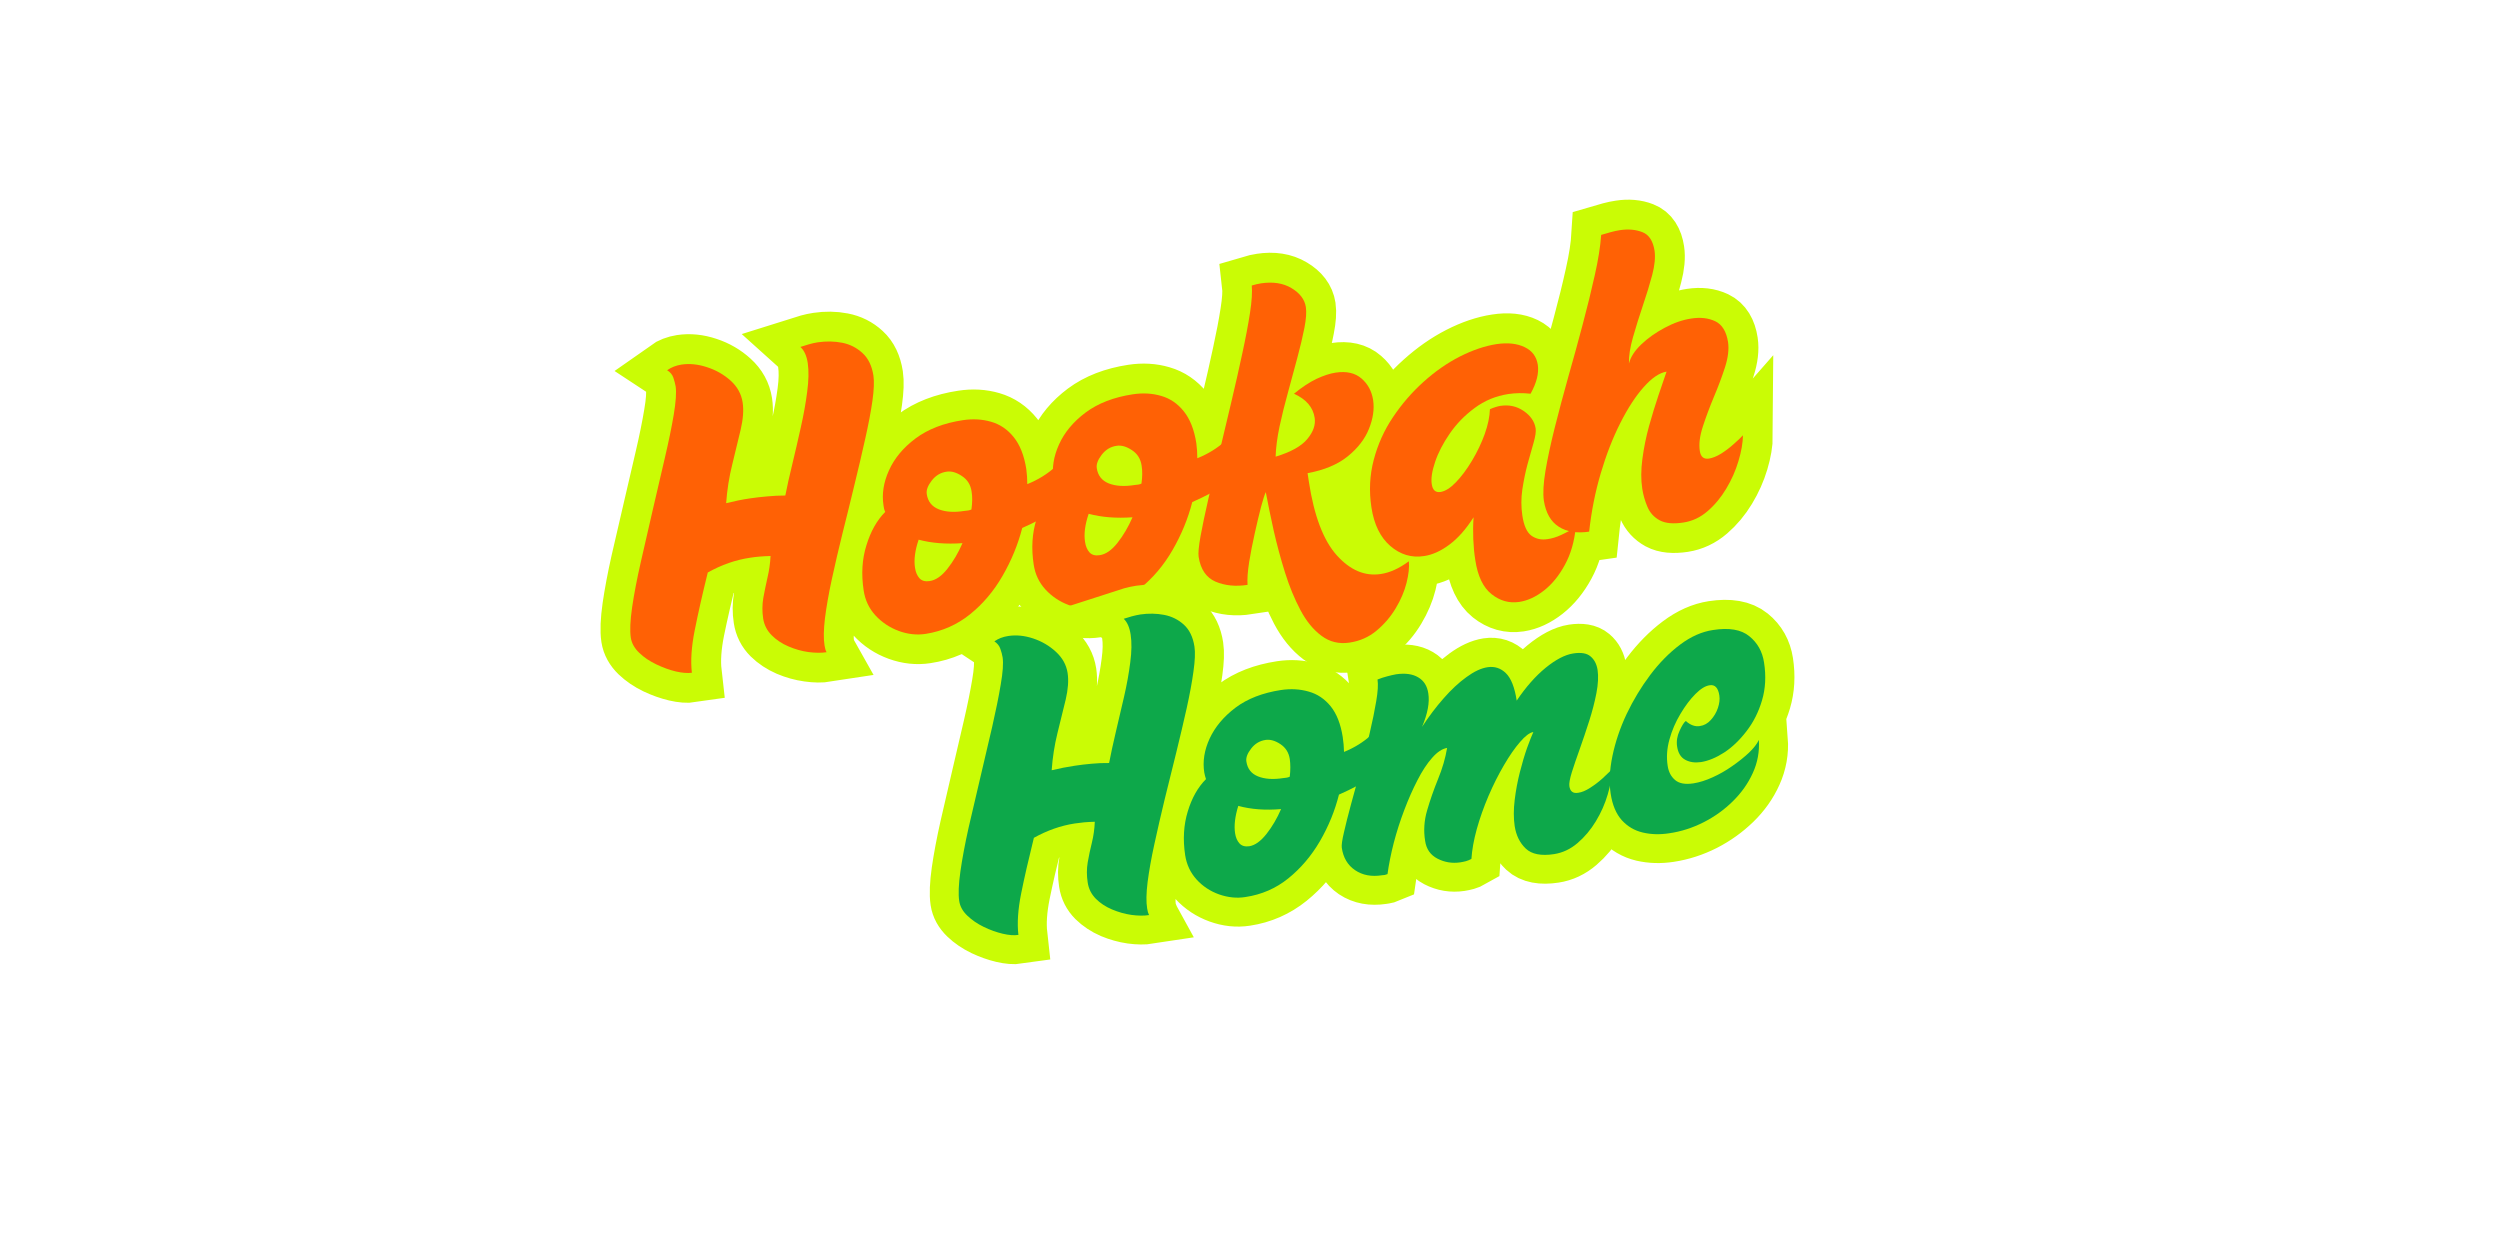 <svg xmlns="http://www.w3.org/2000/svg" xmlns:xlink="http://www.w3.org/1999/xlink" width="360" zoomAndPan="magnify" viewBox="0 0 270 135" height="180" preserveAspectRatio="xMidYMid meet" version="1.0"><defs><g/><clipPath id="ca4a09ac17"><path d="M 68 30 L 227 30 L 227 134.008 L 68 134.008 Z M 68 30 " clip-rule="nonzero"/></clipPath></defs><path stroke-linecap="butt" transform="matrix(0.151, -0.023, 0.023, 0.151, 24.918, 51.56)" fill="none" stroke-linejoin="miter" d="M 262.677 154.634 C 262.679 149.693 264.035 142.656 266.766 133.551 C 269.552 124.428 273.137 114.134 277.589 102.73 C 282.092 91.333 286.754 79.573 291.625 67.456 C 296.525 55.318 301.16 43.735 305.512 32.652 C 309.94 21.58 313.531 11.752 316.341 3.151 C 319.201 -5.443 320.62 -11.876 320.627 -16.169 C 320.628 -18.213 320.409 -20.342 319.999 -22.577 C 319.567 -24.842 318.421 -26.828 316.534 -28.538 C 319.644 -30.108 323.149 -30.868 327.11 -30.886 C 332.93 -30.88 338.805 -29.365 344.71 -26.344 C 350.669 -23.342 355.646 -19.325 359.673 -14.339 C 363.704 -9.379 365.716 -3.899 365.725 2.157 C 365.719 7.64 364.294 13.943 361.446 21.09 C 358.628 28.215 355.479 35.989 351.944 44.428 C 348.416 52.817 345.637 61.552 343.579 70.656 C 349.581 70.147 355.234 69.895 360.562 69.904 C 364.729 69.891 368.898 70.034 373.077 70.282 C 377.282 70.534 381.532 71 385.848 71.709 C 388.084 65.348 390.829 58.186 394.089 50.196 C 397.375 42.211 400.611 34.037 403.841 25.732 C 407.105 17.381 409.851 9.365 412.089 1.634 C 414.355 -6.119 415.48 -12.83 415.489 -18.494 C 415.469 -23.801 414.352 -27.852 412.084 -30.629 C 414.178 -30.957 416.268 -31.26 418.325 -31.516 C 420.378 -31.746 422.495 -31.89 424.72 -31.887 C 430.771 -31.872 436.424 -30.934 441.698 -29.044 C 447.027 -27.172 451.419 -24.072 454.849 -19.747 C 458.311 -15.469 460.01 -9.803 460.025 -2.764 C 460.018 1.53 458.915 7.416 456.687 14.916 C 454.463 22.39 451.451 30.961 447.701 40.635 C 443.923 50.331 439.774 60.591 435.309 71.399 C 430.84 82.231 426.397 93.067 421.899 103.921 C 417.455 114.758 413.32 125.098 409.511 134.996 C 405.735 144.847 402.727 153.729 400.517 161.619 C 398.281 169.506 397.185 175.859 397.177 180.67 C 397.174 182.558 397.416 184.199 397.932 185.571 C 394.151 185.59 389.936 184.897 385.287 183.491 C 380.684 182.117 376.202 180.116 371.897 177.468 C 367.624 174.774 364.097 171.598 361.324 167.891 C 358.598 164.216 357.24 160.051 357.242 155.446 C 357.224 150.295 358.014 145.448 359.557 140.922 C 361.107 136.346 362.842 131.747 364.707 127.141 C 366.605 122.488 368.05 117.586 369.071 112.412 C 366.328 112.072 363.751 111.835 361.318 111.672 C 358.919 111.461 356.633 111.346 354.409 111.344 C 344.085 111.351 333.769 113.351 323.463 117.319 C 317.283 132.082 312.159 145.013 308.097 156.063 C 304.081 167.146 301.886 176.979 301.561 185.571 C 298.508 185.572 294.808 184.724 290.491 183.006 C 286.202 181.266 281.918 178.985 277.601 176.076 C 273.312 173.147 269.754 169.837 266.901 166.143 C 264.099 162.457 262.691 158.621 262.677 154.634 Z M 477.593 146.963 C 481.862 146.966 486.43 144.66 491.29 140.096 C 496.204 135.515 500.652 130.086 504.646 123.735 C 493.111 122.859 482.961 120.538 474.195 116.771 C 470.587 123.984 468.778 130.435 468.791 136.128 C 468.788 139.206 469.459 141.766 470.847 143.866 C 472.238 145.941 474.49 146.956 477.593 146.963 Z M 484.757 85.626 C 484.748 90.954 487.012 94.946 491.545 97.629 C 496.107 100.289 502.118 101.592 509.54 101.61 C 510.369 101.606 511.222 101.607 512.051 101.604 C 512.93 101.608 513.719 101.521 514.393 101.339 C 515.774 96.686 516.468 92.471 516.473 88.694 C 516.456 83.88 514.727 79.943 511.311 76.888 C 507.853 73.774 504.416 72.216 500.976 72.21 C 496.704 72.232 492.924 73.778 489.659 76.877 C 486.397 79.951 484.764 82.859 484.757 85.626 Z M 430.415 146.379 C 430.403 134.735 432.636 124.312 437.061 115.129 C 441.565 105.932 447.168 98.868 453.88 93.862 C 453.704 92.981 453.57 92.159 453.501 91.424 C 453.418 90.609 453.361 89.798 453.361 88.945 C 453.374 80.875 455.877 72.925 460.922 65.104 C 465.989 57.312 473.337 50.85 482.92 45.686 C 492.578 40.533 504.202 37.93 517.781 37.953 C 525.001 37.94 531.568 39.327 537.461 42.087 C 543.382 44.825 548.099 49.191 551.628 55.239 C 555.14 61.232 556.903 69.029 556.916 78.629 C 556.908 82.25 556.644 85.858 556.148 89.456 C 564.195 87.576 571.36 84.527 577.613 80.331 C 583.895 76.113 589.703 71.435 595.035 66.322 C 597.468 69.202 599.139 71.991 600.052 74.666 C 601.018 77.322 601.516 79.83 601.512 82.235 C 601.505 87.383 599.556 92.027 595.662 96.195 C 591.805 100.29 586.986 103.903 581.26 107.016 C 575.517 110.074 569.616 112.643 563.577 114.75 C 557.572 116.812 552.359 118.424 547.914 119.584 C 543.261 130.777 537.037 141.239 529.226 150.916 C 521.44 160.596 512.458 168.44 502.319 174.373 C 492.155 180.303 481.175 183.262 469.354 183.248 C 462.962 183.258 456.77 181.617 450.723 178.342 C 444.726 175.075 439.837 170.657 436.057 165.063 C 432.299 159.498 430.403 153.259 430.415 146.379 Z M 599.191 146.948 C 603.484 146.955 608.048 144.675 612.908 140.111 C 617.823 135.529 622.275 130.075 626.239 123.745 C 614.705 122.869 604.558 120.523 595.792 116.757 C 592.185 123.969 590.4 130.424 590.384 136.139 C 590.385 139.192 591.077 141.781 592.465 143.881 C 593.861 145.93 596.087 146.941 599.191 146.948 Z M 606.379 85.615 C 606.37 90.943 608.63 94.961 613.163 97.643 C 617.73 100.278 623.736 101.607 631.163 101.599 C 631.991 101.595 632.845 101.596 633.673 101.593 C 634.552 101.597 635.341 101.51 635.987 101.35 C 637.393 96.7 638.086 92.485 638.067 88.705 C 638.075 83.894 636.349 79.932 632.908 76.873 C 629.475 73.763 626.035 72.23 622.595 72.224 C 618.327 72.221 614.547 73.767 611.277 76.892 C 607.994 79.936 606.361 82.844 606.379 85.615 Z M 552.009 146.389 C 552.025 134.724 554.233 124.298 558.683 115.118 C 563.184 105.946 568.765 98.853 575.474 93.872 C 575.323 92.995 575.189 92.173 575.098 91.409 C 575.012 90.62 574.983 89.787 574.98 88.959 C 574.971 80.86 577.5 72.914 582.541 65.118 C 587.608 57.326 594.934 50.835 604.542 45.675 C 614.2 40.522 625.796 37.94 639.404 37.942 C 646.595 37.95 653.165 39.312 659.079 42.101 C 665.005 44.814 669.718 49.205 673.247 55.253 C 676.759 61.246 678.521 69.043 678.535 78.644 C 678.531 82.239 678.266 85.847 677.766 89.47 C 685.818 87.565 692.978 84.542 699.206 80.341 C 705.517 76.102 711.326 71.424 716.632 66.307 C 719.062 69.212 720.758 72.006 721.67 74.68 C 722.641 77.311 723.11 79.84 723.135 82.224 C 723.124 87.397 721.175 92.042 717.285 96.184 C 713.423 100.305 708.605 103.918 702.858 107.001 C 697.114 110.059 691.234 112.657 685.2 114.74 C 679.194 116.801 673.982 118.413 669.532 119.599 C 664.879 130.791 658.634 141.224 650.844 150.93 C 643.033 160.607 634.081 168.429 623.913 174.384 C 613.777 180.292 602.797 183.251 590.947 183.258 C 584.584 183.247 578.367 181.602 572.341 178.357 C 566.349 175.064 561.459 170.646 557.676 165.077 C 553.896 159.483 552.022 153.273 552.009 146.389 Z M 699.428 183.239 C 690.993 183.249 683.674 181.359 677.469 177.594 C 671.318 173.812 668.222 167.468 668.239 158.519 C 668.219 155.929 669.377 151.216 671.686 144.375 C 674.027 137.487 677.149 129.218 681.003 119.534 C 684.865 109.799 689.041 99.362 693.585 88.204 C 698.137 76.996 702.733 65.666 707.357 54.158 C 712.002 42.68 716.305 31.745 720.246 21.323 C 724.233 10.935 727.508 1.654 730.064 -6.468 C 732.653 -14.638 734.057 -20.969 734.224 -25.471 C 735.387 -25.631 736.546 -25.765 737.671 -25.852 C 738.797 -25.939 739.865 -25.984 740.87 -25.96 C 749.486 -25.968 756.448 -23.77 761.754 -19.366 C 767.092 -15.009 769.757 -10.076 769.75 -4.593 C 769.742 -0.972 768.67 3.858 766.485 9.89 C 764.357 15.878 761.63 22.578 758.361 29.945 C 755.143 37.32 751.752 44.979 748.243 52.905 C 744.713 60.802 741.52 68.517 738.691 76.055 C 735.858 83.618 733.857 90.48 732.653 96.687 C 743.805 95.15 751.837 92.182 756.742 87.832 C 761.629 83.427 764.103 78.733 764.087 73.737 C 764.099 66.185 760.124 59.836 752.217 54.674 C 758.585 50.909 764.397 48.249 769.627 46.691 C 774.883 45.137 779.556 44.348 783.669 44.353 C 791.377 44.362 797.162 46.64 801.02 51.211 C 804.91 55.736 806.875 61.183 806.86 67.571 C 806.874 73.938 804.868 80.488 800.896 87.205 C 796.957 93.875 791.028 99.518 783.099 104.184 C 775.204 108.803 765.256 111.273 753.28 111.598 L 753.262 117.83 C 753.278 142.203 757.17 160.31 764.962 172.181 C 772.778 184.056 782.353 189.989 793.711 189.985 C 800.229 189.994 807.182 187.999 814.594 184.005 C 814.4 188.167 813.104 193.118 810.703 198.858 C 808.303 204.598 804.866 210.181 800.397 215.58 C 795.952 220.983 790.709 225.515 784.65 229.12 C 778.67 232.711 771.98 234.513 764.604 234.528 C 757.051 234.517 750.741 231.953 745.656 226.78 C 740.592 221.637 736.585 214.818 733.649 206.403 C 730.759 198.021 728.522 188.754 726.979 178.663 C 725.419 168.517 724.3 158.36 723.594 148.214 C 722.913 138.073 722.412 128.786 722.083 120.406 C 721.071 121.959 719.427 125.279 717.156 130.34 C 714.94 135.384 712.52 141.251 709.919 147.97 C 707.373 154.671 705.06 161.2 703.001 167.588 C 700.95 173.924 699.766 179.151 699.428 183.239 Z M 861.25 190.227 C 861.233 185.412 861.528 180.412 862.133 175.253 C 862.708 170.114 863.532 165.039 864.576 160.05 C 858.043 167.619 851.452 173.187 844.811 176.704 C 838.246 180.232 831.925 181.986 825.895 182 C 816.946 181.983 809.44 178.434 803.36 171.3 C 797.279 164.165 794.25 154.494 794.242 142.307 C 794.241 130.587 796.479 119.622 800.918 109.328 C 805.411 99.017 811.424 89.765 818.966 81.522 C 826.507 73.278 834.889 66.146 844.081 60.146 C 853.251 54.117 862.597 49.485 872.136 46.306 C 881.675 43.127 890.689 41.524 899.096 41.536 C 907.169 41.523 913.589 43.199 918.435 46.55 C 923.251 49.922 925.658 54.505 925.651 60.325 C 925.661 66.38 922.986 72.907 917.669 79.962 C 912.344 78.402 907.182 77.642 902.191 77.632 C 893.082 77.643 884.671 79.7 876.907 83.796 C 869.194 87.899 862.492 93.011 856.85 99.137 C 851.188 105.235 846.741 111.336 843.559 117.449 C 840.382 123.537 838.791 128.546 838.788 132.478 C 838.777 136.797 840.595 138.962 844.191 138.966 C 847.631 138.973 851.567 137.243 856.023 133.808 C 860.503 130.377 865.012 125.914 869.547 120.422 C 874.112 114.907 878.039 109.167 881.306 103.17 C 884.581 97.123 886.621 91.535 887.482 86.389 C 890.406 85.54 892.978 85.129 895.206 85.106 C 901.413 85.12 906.668 87.136 910.947 91.15 C 915.247 95.194 917.409 99.688 917.425 104.684 C 917.422 106.908 916.441 110.122 914.529 114.359 C 912.646 118.574 910.493 123.369 908.117 128.776 C 905.717 134.18 903.577 139.908 901.699 145.961 C 899.806 151.934 898.865 157.948 898.857 163.949 C 898.847 171.321 900.298 176.405 903.188 179.174 C 906.137 181.899 909.734 183.249 914.028 183.255 C 917.132 183.262 920.472 182.736 924.091 181.734 C 927.688 180.704 931.292 179.467 934.914 178.104 C 932.517 187.907 928.689 196.224 923.458 203.059 C 918.218 209.946 912.401 215.192 906.03 218.801 C 899.689 222.389 893.516 224.192 887.461 224.202 C 880.27 224.194 874.07 221.413 868.916 215.842 C 863.791 210.25 861.235 201.712 861.25 190.227 Z M 1061.142 64.728 C 1061.131 69.9 1059.555 75.662 1056.36 82.032 C 1053.224 88.359 1049.565 94.891 1045.413 101.606 C 1041.293 108.275 1037.667 114.76 1034.463 121.024 C 1031.334 127.301 1029.756 132.907 1029.747 137.899 C 1029.763 142.041 1031.643 144.138 1035.423 144.118 C 1037.984 144.12 1040.968 143.384 1044.4 141.914 C 1047.857 140.449 1051.15 138.699 1054.334 136.648 C 1057.547 134.576 1059.979 132.877 1061.641 131.474 C 1060.803 136.805 1058.876 142.669 1055.862 149.041 C 1052.882 155.365 1049.051 161.327 1044.398 166.906 C 1039.746 172.485 1034.546 177.074 1028.798 180.675 C 1023.075 184.28 1017.007 186.072 1010.64 186.086 C 1003.424 186.075 998.018 184.708 994.397 181.984 C 990.779 179.234 988.425 175.668 987.278 171.302 C 986.19 166.894 985.648 162.465 985.653 158.016 C 985.664 151.653 986.719 144.725 988.863 137.264 C 991.033 129.807 993.742 122.38 996.985 115.009 C 1000.258 107.617 1003.522 100.792 1006.798 94.564 C 1010.061 88.257 1012.821 83.037 1015.03 78.897 C 1009.882 78.89 1003.979 81.639 997.349 87.124 C 990.77 92.616 984.052 100.208 977.152 109.843 C 970.282 119.456 963.923 130.467 958.094 142.929 C 952.264 155.391 947.568 168.569 943.946 182.506 C 935.178 182.491 928.271 180.275 923.179 175.826 C 918.12 171.331 915.583 164.71 915.573 155.938 C 915.581 150.79 916.989 143.916 919.799 135.315 C 922.634 126.717 926.337 117.01 930.856 106.185 C 935.426 95.368 940.376 84.091 945.707 72.355 C 951.046 60.569 956.279 48.792 961.429 37.054 C 966.587 25.266 971.195 14.196 975.212 3.786 C 979.279 -6.616 982.144 -15.753 983.837 -23.644 C 986.267 -23.973 988.588 -24.266 990.801 -24.525 C 993.039 -24.779 995.283 -24.903 997.532 -24.897 C 1003.537 -24.914 1008.677 -23.666 1012.955 -21.178 C 1017.287 -18.708 1019.436 -13.957 1019.426 -6.921 C 1019.441 -2.262 1018.052 3.296 1015.283 9.756 C 1012.548 16.17 1009.284 22.994 1005.47 30.201 C 1001.707 37.416 998.261 44.42 995.157 51.217 C 992.107 57.997 990.24 63.973 989.556 69.147 C 991.429 64.827 995.015 60.819 1000.261 57.116 C 1005.504 53.439 1011.529 50.397 1018.362 47.997 C 1025.25 45.578 1031.776 44.347 1037.983 44.36 C 1044.501 44.369 1049.964 45.873 1054.421 48.88 C 1058.901 51.917 1061.149 57.2 1061.142 64.728 Z M 1061.142 64.728 " stroke="#cafc05" stroke-width="42.193" stroke-opacity="1" stroke-miterlimit="4"/><g fill="#ff6105" fill-opacity="1"><g transform="translate(68.862, 73.142)"><g><path d="M -0.734 -4.266 C -0.848 -5.016 -0.801 -6.109 -0.594 -7.547 C -0.383 -8.984 -0.07 -10.613 0.344 -12.438 C 0.758 -14.27 1.191 -16.156 1.641 -18.094 C 2.098 -20.039 2.531 -21.898 2.938 -23.672 C 3.352 -25.441 3.676 -27.008 3.906 -28.375 C 4.133 -29.75 4.203 -30.758 4.109 -31.406 C 4.055 -31.707 3.973 -32.023 3.859 -32.359 C 3.742 -32.691 3.52 -32.957 3.188 -33.156 C 3.625 -33.469 4.141 -33.672 4.734 -33.766 C 5.609 -33.898 6.531 -33.805 7.5 -33.484 C 8.469 -33.172 9.316 -32.688 10.047 -32.031 C 10.773 -31.375 11.207 -30.586 11.344 -29.672 C 11.469 -28.848 11.395 -27.863 11.125 -26.719 C 10.852 -25.57 10.551 -24.32 10.219 -22.969 C 9.883 -21.625 9.664 -20.234 9.562 -18.797 C 10.457 -19.023 11.305 -19.195 12.109 -19.312 C 12.734 -19.406 13.363 -19.477 14 -19.531 C 14.645 -19.594 15.297 -19.625 15.953 -19.625 C 16.148 -20.633 16.406 -21.781 16.719 -23.062 C 17.031 -24.352 17.332 -25.66 17.625 -26.984 C 17.926 -28.316 18.156 -29.594 18.312 -30.812 C 18.477 -32.031 18.5 -33.07 18.375 -33.938 C 18.25 -34.738 17.984 -35.316 17.578 -35.672 C 17.879 -35.773 18.18 -35.867 18.484 -35.953 C 18.797 -36.047 19.117 -36.117 19.453 -36.172 C 20.367 -36.305 21.25 -36.289 22.094 -36.125 C 22.938 -35.957 23.664 -35.586 24.281 -35.016 C 24.906 -34.453 25.301 -33.641 25.469 -32.578 C 25.562 -31.93 25.523 -31.02 25.359 -29.844 C 25.191 -28.664 24.93 -27.297 24.578 -25.734 C 24.234 -24.18 23.848 -22.535 23.422 -20.797 C 23.004 -19.055 22.578 -17.32 22.141 -15.594 C 21.711 -13.863 21.328 -12.207 20.984 -10.625 C 20.641 -9.039 20.391 -7.625 20.234 -6.375 C 20.086 -5.133 20.07 -4.156 20.188 -3.438 C 20.227 -3.145 20.301 -2.898 20.406 -2.703 C 19.844 -2.617 19.191 -2.625 18.453 -2.719 C 17.723 -2.82 17.004 -3.023 16.297 -3.328 C 15.586 -3.629 14.984 -4.031 14.484 -4.531 C 13.984 -5.031 13.676 -5.629 13.562 -6.328 C 13.445 -7.098 13.453 -7.848 13.578 -8.578 C 13.711 -9.305 13.863 -10.039 14.031 -10.781 C 14.207 -11.52 14.316 -12.289 14.359 -13.094 C 13.941 -13.082 13.547 -13.062 13.172 -13.031 C 12.805 -13 12.461 -12.957 12.141 -12.906 C 10.586 -12.676 9.066 -12.145 7.578 -11.312 C 6.992 -8.938 6.523 -6.863 6.172 -5.094 C 5.816 -3.332 5.711 -1.797 5.859 -0.484 C 5.391 -0.422 4.812 -0.469 4.125 -0.625 C 3.438 -0.789 2.734 -1.047 2.016 -1.391 C 1.297 -1.734 0.68 -2.148 0.172 -2.641 C -0.336 -3.129 -0.641 -3.672 -0.734 -4.266 Z M -0.734 -4.266 "/></g></g></g><g fill="#ff6105" fill-opacity="1"><g transform="translate(93.682, 69.364)"><g><path d="M 6.719 -6.609 C 7.375 -6.703 8.016 -7.145 8.641 -7.938 C 9.273 -8.738 9.816 -9.66 10.266 -10.703 C 8.504 -10.578 6.926 -10.703 5.531 -11.078 C 5.133 -9.91 5.004 -8.895 5.141 -8.031 C 5.211 -7.562 5.375 -7.188 5.625 -6.906 C 5.883 -6.633 6.25 -6.535 6.719 -6.609 Z M 6.406 -16.016 C 6.52 -15.211 6.953 -14.66 7.703 -14.359 C 8.453 -14.066 9.383 -14.008 10.5 -14.188 C 10.633 -14.195 10.766 -14.211 10.891 -14.234 C 11.016 -14.254 11.129 -14.289 11.234 -14.344 C 11.336 -15.07 11.344 -15.719 11.25 -16.281 C 11.145 -17.008 10.797 -17.566 10.203 -17.953 C 9.609 -18.348 9.055 -18.504 8.547 -18.422 C 7.898 -18.328 7.363 -18.004 6.938 -17.453 C 6.52 -16.91 6.344 -16.43 6.406 -16.016 Z M -0.406 -5.594 C -0.676 -7.352 -0.578 -8.977 -0.109 -10.469 C 0.348 -11.969 1.023 -13.172 1.922 -14.078 C 1.867 -14.191 1.828 -14.305 1.797 -14.422 C 1.773 -14.547 1.754 -14.672 1.734 -14.797 C 1.547 -16.016 1.742 -17.27 2.328 -18.562 C 2.91 -19.863 3.867 -21.016 5.203 -22.016 C 6.547 -23.016 8.242 -23.672 10.297 -23.984 C 11.379 -24.148 12.398 -24.094 13.359 -23.812 C 14.316 -23.539 15.129 -22.988 15.797 -22.156 C 16.473 -21.32 16.926 -20.176 17.156 -18.719 C 17.227 -18.176 17.266 -17.629 17.266 -17.078 C 18.43 -17.547 19.441 -18.172 20.297 -18.953 C 21.148 -19.742 21.914 -20.582 22.594 -21.469 C 23.039 -21.082 23.363 -20.695 23.562 -20.312 C 23.77 -19.938 23.898 -19.57 23.953 -19.219 C 24.066 -18.438 23.879 -17.688 23.391 -16.969 C 22.898 -16.258 22.254 -15.602 21.453 -15 C 20.66 -14.406 19.832 -13.883 18.969 -13.438 C 18.113 -12.988 17.363 -12.625 16.719 -12.344 C 16.258 -10.551 15.551 -8.828 14.594 -7.172 C 13.645 -5.523 12.473 -4.141 11.078 -3.016 C 9.68 -1.891 8.086 -1.188 6.297 -0.906 C 5.336 -0.758 4.367 -0.863 3.391 -1.219 C 2.41 -1.582 1.57 -2.141 0.875 -2.891 C 0.176 -3.648 -0.25 -4.551 -0.406 -5.594 Z M -0.406 -5.594 "/></g></g></g><g fill="#ff6105" fill-opacity="1"><g transform="translate(112.045, 66.569)"><g><path d="M 6.719 -6.609 C 7.375 -6.703 8.016 -7.145 8.641 -7.938 C 9.273 -8.738 9.816 -9.66 10.266 -10.703 C 8.504 -10.578 6.926 -10.703 5.531 -11.078 C 5.133 -9.91 5.004 -8.895 5.141 -8.031 C 5.211 -7.562 5.375 -7.188 5.625 -6.906 C 5.883 -6.633 6.25 -6.535 6.719 -6.609 Z M 6.406 -16.016 C 6.52 -15.211 6.953 -14.66 7.703 -14.359 C 8.453 -14.066 9.383 -14.008 10.5 -14.188 C 10.633 -14.195 10.766 -14.211 10.891 -14.234 C 11.016 -14.254 11.129 -14.289 11.234 -14.344 C 11.336 -15.07 11.344 -15.719 11.25 -16.281 C 11.145 -17.008 10.797 -17.566 10.203 -17.953 C 9.609 -18.348 9.055 -18.504 8.547 -18.422 C 7.898 -18.328 7.363 -18.004 6.938 -17.453 C 6.52 -16.91 6.344 -16.43 6.406 -16.016 Z M -0.406 -5.594 C -0.676 -7.352 -0.578 -8.977 -0.109 -10.469 C 0.348 -11.969 1.023 -13.172 1.922 -14.078 C 1.867 -14.191 1.828 -14.305 1.797 -14.422 C 1.773 -14.547 1.754 -14.672 1.734 -14.797 C 1.547 -16.016 1.742 -17.27 2.328 -18.562 C 2.91 -19.863 3.867 -21.016 5.203 -22.016 C 6.547 -23.016 8.242 -23.672 10.297 -23.984 C 11.379 -24.148 12.398 -24.094 13.359 -23.812 C 14.316 -23.539 15.129 -22.988 15.797 -22.156 C 16.473 -21.32 16.926 -20.176 17.156 -18.719 C 17.227 -18.176 17.266 -17.629 17.266 -17.078 C 18.43 -17.547 19.441 -18.172 20.297 -18.953 C 21.148 -19.742 21.914 -20.582 22.594 -21.469 C 23.039 -21.082 23.363 -20.695 23.562 -20.312 C 23.77 -19.938 23.898 -19.57 23.953 -19.219 C 24.066 -18.438 23.879 -17.688 23.391 -16.969 C 22.898 -16.258 22.254 -15.602 21.453 -15 C 20.66 -14.406 19.832 -13.883 18.969 -13.438 C 18.113 -12.988 17.363 -12.625 16.719 -12.344 C 16.258 -10.551 15.551 -8.828 14.594 -7.172 C 13.645 -5.523 12.473 -4.141 11.078 -3.016 C 9.68 -1.891 8.086 -1.188 6.297 -0.906 C 5.336 -0.758 4.367 -0.863 3.391 -1.219 C 2.41 -1.582 1.57 -2.141 0.875 -2.891 C 0.176 -3.648 -0.25 -4.551 -0.406 -5.594 Z M -0.406 -5.594 "/></g></g></g><g fill="#ff6105" fill-opacity="1"><g transform="translate(130.407, 63.774)"><g><path d="M 4.328 -0.609 C 3.047 -0.41 1.895 -0.523 0.875 -0.953 C -0.133 -1.391 -0.742 -2.281 -0.953 -3.625 C -1.016 -4.02 -0.945 -4.766 -0.75 -5.859 C -0.551 -6.953 -0.273 -8.27 0.078 -9.812 C 0.43 -11.363 0.828 -13.039 1.266 -14.844 C 1.703 -16.645 2.133 -18.461 2.562 -20.297 C 3 -22.141 3.395 -23.891 3.75 -25.547 C 4.113 -27.211 4.395 -28.691 4.594 -29.984 C 4.789 -31.273 4.852 -32.258 4.781 -32.938 C 4.957 -32.988 5.129 -33.035 5.297 -33.078 C 5.461 -33.117 5.625 -33.148 5.781 -33.172 C 7.082 -33.367 8.18 -33.195 9.078 -32.656 C 9.984 -32.113 10.5 -31.43 10.625 -30.609 C 10.707 -30.066 10.656 -29.316 10.469 -28.359 C 10.281 -27.398 10.023 -26.32 9.703 -25.125 C 9.391 -23.938 9.055 -22.703 8.703 -21.422 C 8.348 -20.148 8.039 -18.91 7.781 -17.703 C 7.531 -16.504 7.391 -15.422 7.359 -14.453 C 9.004 -14.953 10.145 -15.586 10.781 -16.359 C 11.426 -17.129 11.691 -17.891 11.578 -18.641 C 11.41 -19.785 10.664 -20.656 9.344 -21.25 C 10.219 -21.969 11.031 -22.504 11.781 -22.859 C 12.539 -23.211 13.227 -23.438 13.844 -23.531 C 15.02 -23.707 15.953 -23.492 16.641 -22.891 C 17.328 -22.297 17.742 -21.52 17.891 -20.562 C 18.035 -19.594 17.883 -18.555 17.438 -17.453 C 17 -16.359 16.234 -15.367 15.141 -14.484 C 14.055 -13.609 12.613 -13.004 10.812 -12.672 L 10.953 -11.734 C 11.516 -8.055 12.52 -5.41 13.969 -3.797 C 15.414 -2.191 17 -1.52 18.719 -1.781 C 19.695 -1.926 20.707 -2.383 21.75 -3.156 C 21.812 -2.52 21.727 -1.742 21.5 -0.828 C 21.27 0.086 20.879 1.004 20.328 1.922 C 19.773 2.848 19.082 3.656 18.25 4.344 C 17.426 5.031 16.461 5.457 15.359 5.625 C 14.211 5.801 13.195 5.555 12.312 4.891 C 11.426 4.234 10.664 3.301 10.031 2.094 C 9.395 0.895 8.844 -0.445 8.375 -1.938 C 7.906 -3.438 7.5 -4.941 7.156 -6.453 C 6.82 -7.973 6.535 -9.363 6.297 -10.625 C 6.172 -10.363 6 -9.828 5.781 -9.016 C 5.57 -8.203 5.348 -7.258 5.109 -6.188 C 4.867 -5.113 4.664 -4.07 4.5 -3.062 C 4.344 -2.062 4.285 -1.242 4.328 -0.609 Z M 4.328 -0.609 "/></g></g></g><g fill="#ff6105" fill-opacity="1"><g transform="translate(148.38, 61.038)"><g><path d="M 10.953 -0.547 C 10.836 -1.273 10.766 -2.035 10.734 -2.828 C 10.703 -3.617 10.711 -4.398 10.766 -5.172 C 9.953 -3.891 9.082 -2.906 8.156 -2.219 C 7.238 -1.531 6.328 -1.117 5.422 -0.984 C 4.066 -0.773 2.848 -1.141 1.766 -2.078 C 0.691 -3.016 0.016 -4.398 -0.266 -6.234 C -0.535 -8.004 -0.453 -9.719 -0.016 -11.375 C 0.422 -13.039 1.113 -14.578 2.062 -15.984 C 3.008 -17.398 4.109 -18.672 5.359 -19.797 C 6.609 -20.922 7.914 -21.832 9.281 -22.531 C 10.656 -23.227 11.977 -23.676 13.25 -23.875 C 14.457 -24.051 15.469 -23.941 16.281 -23.547 C 17.094 -23.16 17.566 -22.523 17.703 -21.641 C 17.836 -20.734 17.578 -19.691 16.922 -18.516 C 16.086 -18.609 15.289 -18.598 14.531 -18.484 C 13.164 -18.273 11.945 -17.77 10.875 -16.969 C 9.801 -16.176 8.906 -15.254 8.188 -14.203 C 7.469 -13.16 6.941 -12.141 6.609 -11.141 C 6.273 -10.148 6.156 -9.352 6.25 -8.75 C 6.344 -8.102 6.66 -7.82 7.203 -7.906 C 7.711 -7.988 8.266 -8.336 8.859 -8.953 C 9.461 -9.578 10.039 -10.352 10.594 -11.281 C 11.156 -12.219 11.613 -13.176 11.969 -14.156 C 12.32 -15.145 12.508 -16.039 12.531 -16.844 C 12.957 -17.031 13.332 -17.148 13.656 -17.203 C 14.594 -17.348 15.43 -17.164 16.172 -16.656 C 16.922 -16.145 17.352 -15.516 17.469 -14.766 C 17.52 -14.43 17.445 -13.922 17.25 -13.234 C 17.051 -12.555 16.832 -11.781 16.594 -10.906 C 16.363 -10.039 16.176 -9.129 16.031 -8.172 C 15.895 -7.223 15.895 -6.289 16.031 -5.375 C 16.195 -4.258 16.531 -3.523 17.031 -3.172 C 17.531 -2.828 18.102 -2.707 18.75 -2.812 C 19.219 -2.875 19.711 -3.023 20.234 -3.266 C 20.754 -3.516 21.273 -3.781 21.797 -4.062 C 21.648 -2.531 21.258 -1.188 20.625 -0.031 C 20 1.125 19.25 2.047 18.375 2.734 C 17.5 3.422 16.609 3.832 15.703 3.969 C 14.609 4.133 13.609 3.852 12.703 3.125 C 11.797 2.406 11.211 1.18 10.953 -0.547 Z M 10.953 -0.547 "/></g></g></g><g fill="#ff6105" fill-opacity="1"><g transform="translate(167.754, 58.089)"><g><path d="M 18.875 -21.141 C 18.988 -20.367 18.879 -19.461 18.547 -18.422 C 18.211 -17.391 17.812 -16.32 17.344 -15.219 C 16.883 -14.113 16.488 -13.051 16.156 -12.031 C 15.82 -11.008 15.711 -10.125 15.828 -9.375 C 15.922 -8.75 16.25 -8.477 16.812 -8.562 C 17.207 -8.625 17.645 -8.801 18.125 -9.094 C 18.602 -9.395 19.055 -9.738 19.484 -10.125 C 19.922 -10.508 20.254 -10.828 20.484 -11.078 C 20.473 -10.254 20.312 -9.328 20 -8.297 C 19.695 -7.266 19.258 -6.273 18.688 -5.328 C 18.125 -4.379 17.453 -3.566 16.672 -2.891 C 15.891 -2.211 15.016 -1.801 14.047 -1.656 C 12.961 -1.488 12.113 -1.566 11.5 -1.891 C 10.883 -2.223 10.441 -2.707 10.172 -3.344 C 9.898 -3.988 9.711 -4.645 9.609 -5.312 C 9.461 -6.281 9.469 -7.352 9.625 -8.531 C 9.781 -9.719 10.02 -10.898 10.344 -12.078 C 10.676 -13.266 11.016 -14.367 11.359 -15.391 C 11.703 -16.422 11.992 -17.273 12.234 -17.953 C 11.461 -17.828 10.641 -17.27 9.766 -16.281 C 8.891 -15.301 8.047 -14.004 7.234 -12.391 C 6.422 -10.785 5.719 -8.977 5.125 -6.969 C 4.531 -4.957 4.113 -2.859 3.875 -0.672 C 2.551 -0.473 1.457 -0.648 0.594 -1.203 C -0.27 -1.754 -0.805 -2.691 -1.016 -4.016 C -1.129 -4.797 -1.07 -5.867 -0.844 -7.234 C -0.613 -8.598 -0.281 -10.148 0.156 -11.891 C 0.594 -13.629 1.078 -15.445 1.609 -17.344 C 2.148 -19.238 2.672 -21.133 3.172 -23.031 C 3.68 -24.938 4.117 -26.719 4.484 -28.375 C 4.859 -30.031 5.086 -31.477 5.172 -32.719 C 5.523 -32.82 5.867 -32.922 6.203 -33.016 C 6.535 -33.109 6.867 -33.18 7.203 -33.234 C 8.109 -33.367 8.914 -33.297 9.625 -33.016 C 10.332 -32.742 10.77 -32.078 10.938 -31.016 C 11.039 -30.305 10.957 -29.438 10.688 -28.406 C 10.414 -27.375 10.078 -26.266 9.672 -25.078 C 9.273 -23.898 8.922 -22.766 8.609 -21.672 C 8.297 -20.578 8.148 -19.629 8.172 -18.828 C 8.348 -19.523 8.789 -20.211 9.5 -20.891 C 10.207 -21.566 11.051 -22.164 12.031 -22.688 C 13.02 -23.219 13.977 -23.551 14.906 -23.688 C 15.895 -23.844 16.758 -23.742 17.5 -23.391 C 18.238 -23.035 18.695 -22.285 18.875 -21.141 Z M 18.875 -21.141 "/></g></g></g><g fill="#ff6105" fill-opacity="1"><g transform="translate(188.959, 54.862)"><g/></g></g><g clip-path="url(#ca4a09ac17)"><path stroke-linecap="butt" transform="matrix(0.151, -0.023, 0.023, 0.151, 46.828, 82.857)" fill="none" stroke-linejoin="miter" d="M 353.212 149.476 C 353.22 144.666 354.541 137.855 357.18 129.021 C 359.876 120.144 363.361 110.17 367.683 99.109 C 372.035 88.025 376.567 76.608 381.305 64.859 C 386.072 53.089 390.555 41.818 394.803 31.082 C 399.075 20.349 402.574 10.791 405.291 2.46 C 408.062 -5.888 409.454 -12.144 409.438 -16.286 C 409.431 -18.279 409.229 -20.354 408.833 -22.509 C 408.419 -24.72 407.315 -26.647 405.475 -28.324 C 408.499 -29.83 411.898 -30.58 415.725 -30.567 C 421.394 -30.584 427.095 -29.121 432.831 -26.178 C 438.595 -23.257 443.461 -19.36 447.356 -14.524 C 451.254 -9.714 453.213 -4.397 453.225 1.478 C 453.216 6.806 451.843 12.936 449.056 19.859 C 446.348 26.768 443.259 34.318 439.841 42.491 C 436.428 50.638 433.713 59.124 431.723 67.954 C 437.54 67.468 443.037 67.218 448.209 67.23 C 452.246 67.223 456.289 67.347 460.363 67.605 C 464.442 67.838 468.561 68.309 472.751 68.999 C 474.909 62.808 477.574 55.84 480.741 48.121 C 483.915 40.351 487.088 32.426 490.229 24.367 C 493.403 16.261 496.065 8.465 498.213 0.979 C 500.42 -6.55 501.514 -13.059 501.521 -18.542 C 501.507 -23.719 500.421 -27.635 498.218 -30.325 C 500.261 -30.661 502.271 -30.95 504.248 -31.192 C 506.251 -31.431 508.339 -31.553 510.488 -31.562 C 516.333 -31.552 521.834 -30.637 526.961 -28.796 C 532.142 -26.972 536.394 -23.971 539.737 -19.762 C 543.063 -15.608 544.739 -10.127 544.734 -3.298 C 544.746 0.869 543.67 6.578 541.498 13.88 C 539.338 21.105 536.44 29.435 532.758 38.835 C 529.102 48.239 525.104 58.185 520.736 68.697 C 516.422 79.191 512.105 89.71 507.732 100.247 C 503.415 110.766 499.402 120.814 495.714 130.42 C 492.06 139.98 489.146 148.591 486.974 156.229 C 484.824 163.896 483.754 170.071 483.74 174.752 C 483.749 176.564 483.999 178.155 484.468 179.494 C 480.818 179.507 476.729 178.833 472.198 177.497 C 467.721 176.143 463.388 174.189 459.197 171.637 C 455.043 169.013 451.631 165.932 448.944 162.341 C 446.307 158.757 444.981 154.726 444.989 150.252 C 444.973 145.256 445.74 140.561 447.238 136.158 C 448.74 131.73 450.401 127.274 452.247 122.795 C 454.076 118.261 455.472 113.506 456.44 108.505 C 453.799 108.181 451.302 107.93 448.945 107.778 C 446.625 107.555 444.386 107.473 442.241 107.457 C 432.229 107.459 422.206 109.4 412.201 113.258 C 406.217 127.586 401.23 140.124 397.294 150.857 C 393.379 161.618 391.281 171.156 390.94 179.512 C 387.967 179.499 384.393 178.671 380.198 176.998 C 376.054 175.332 371.867 173.091 367.69 170.282 C 363.545 167.426 360.073 164.232 357.31 160.63 C 354.568 157.056 353.22 153.332 353.212 149.476 Z M 561.782 142.029 C 565.924 142.013 570.375 139.793 575.086 135.361 C 579.847 130.938 584.171 125.645 588.033 119.481 C 576.831 118.63 566.98 116.38 558.484 112.706 C 554.987 119.703 553.229 125.981 553.24 131.519 C 553.227 134.492 553.906 137.001 555.255 139.018 C 556.579 141.03 558.758 142.009 561.782 142.029 Z M 568.748 82.499 C 568.737 87.671 570.94 91.551 575.329 94.16 C 579.777 96.725 585.585 97.997 592.801 98.009 C 593.605 98.002 594.433 97.999 595.236 97.992 C 596.09 97.992 596.85 97.927 597.495 97.766 C 598.832 93.235 599.506 89.147 599.521 85.476 C 599.51 80.791 597.841 76.967 594.515 74.003 C 591.172 70.984 587.829 69.492 584.494 69.476 C 580.326 69.489 576.681 71.004 573.506 74.013 C 570.339 76.972 568.744 79.808 568.748 82.499 Z M 515.996 141.476 C 515.988 130.143 518.146 120.045 522.453 111.128 C 526.81 102.219 532.255 95.339 538.764 90.482 C 538.609 89.631 538.471 88.834 538.402 88.099 C 538.311 87.335 538.275 86.553 538.272 85.725 C 538.279 77.861 540.719 70.161 545.595 62.598 C 550.526 55.018 557.641 48.728 566.965 43.731 C 576.318 38.713 587.616 36.215 600.787 36.202 C 607.797 36.209 614.161 37.566 619.91 40.252 C 625.641 42.883 630.217 47.15 633.647 53.002 C 637.056 58.824 638.773 66.407 638.778 75.721 C 638.764 79.212 638.515 82.718 638.035 86.215 C 645.843 84.377 652.786 81.424 658.864 77.356 C 664.946 73.263 670.605 68.717 675.758 63.758 C 678.127 66.55 679.759 69.257 680.654 71.876 C 681.586 74.424 682.041 76.874 682.048 79.203 C 682.064 84.199 680.16 88.721 676.364 92.748 C 672.628 96.733 667.98 100.242 662.4 103.248 C 656.824 106.228 651.089 108.718 645.243 110.752 C 639.426 112.764 634.352 114.32 630.04 115.449 C 625.513 126.324 619.47 136.452 611.907 145.856 C 604.344 155.26 595.633 162.86 585.777 168.629 C 575.926 174.374 565.268 177.253 553.784 177.238 C 547.598 177.254 541.579 175.665 535.701 172.468 C 529.896 169.308 525.142 165.014 521.491 159.594 C 517.811 154.196 515.989 148.15 515.996 141.476 Z M 792.075 133.956 C 792.083 137.812 793.91 139.746 797.582 139.761 C 800.067 139.752 802.975 139.004 806.309 137.494 C 809.644 135.983 812.915 134.205 816.078 132.125 C 819.266 130.049 821.752 128.332 823.583 127.007 C 822.722 132.153 820.847 137.844 817.915 144.021 C 815.012 150.176 811.313 155.951 806.789 161.368 C 802.315 166.793 797.264 171.25 791.662 174.744 C 786.084 178.241 780.23 179.989 774.074 179.983 C 764.915 179.986 758.533 177.721 754.907 173.159 C 751.314 168.551 749.531 162.924 749.538 156.25 C 749.522 150.582 750.449 144.488 752.267 137.986 C 754.164 131.471 756.363 125.183 758.94 119.133 C 761.499 113.029 764.033 107.594 766.511 102.874 C 769.022 98.108 771.046 94.665 772.538 92.512 C 769.901 92.498 766.441 94.326 762.157 97.994 C 757.924 101.67 753.383 106.516 748.561 112.534 C 743.717 118.523 739.037 125.132 734.521 132.362 C 730.027 139.62 726.126 146.891 722.786 154.222 C 719.445 161.552 717.122 168.313 715.767 174.497 C 714.475 174.999 713.104 175.334 711.677 175.53 C 710.254 175.702 708.872 175.776 707.526 175.778 C 701.862 175.77 696.733 174.109 692.144 170.772 C 687.581 167.439 685.308 162.824 685.293 156.975 C 685.295 149.653 686.865 142.571 690.002 135.727 C 693.19 128.89 696.794 122.04 700.861 115.208 C 704.978 108.384 708.207 101.45 710.514 94.454 C 707.019 94.465 703.184 96.21 699.028 99.717 C 694.901 103.202 690.669 107.887 686.412 113.759 C 682.163 119.58 678.045 126.068 674.008 133.215 C 670.017 140.394 666.449 147.69 663.27 155.149 C 660.099 162.557 657.502 169.587 655.502 176.267 C 654.857 176.428 654.198 176.509 653.5 176.506 C 652.852 176.511 652.204 176.516 651.532 176.517 C 644.004 176.509 637.911 174.392 633.225 170.16 C 628.598 165.885 626.259 160.174 626.264 153.008 C 626.259 151.171 627.315 147.632 629.381 142.384 C 631.448 137.136 634.113 130.842 637.374 123.525 C 640.643 116.157 644.082 108.35 647.764 100.14 C 651.428 91.876 654.888 83.762 658.148 75.772 C 661.387 67.754 664.064 60.529 666.131 54.091 C 668.248 47.661 669.314 42.701 669.302 39.206 C 671.782 38.549 674.152 38.108 676.39 37.853 C 678.657 37.578 680.799 37.438 682.793 37.431 C 689.311 37.44 694.365 38.908 697.93 41.831 C 701.521 44.757 703.324 48.887 703.315 54.215 C 703.306 60.733 700.65 68.323 695.318 77.006 C 701.147 70.494 707.166 64.606 713.4 59.346 C 719.659 54.09 725.752 49.92 731.655 46.835 C 737.583 43.753 742.889 42.206 747.574 42.195 C 752.591 42.208 756.601 44.242 759.675 48.357 C 762.755 52.423 764.31 59.205 764.314 68.7 C 772.15 60.217 780.089 53.612 788.058 48.849 C 796.078 44.093 802.987 41.704 808.807 41.711 C 814.472 41.719 818.413 43.018 820.658 45.61 C 822.931 48.181 824.076 51.537 824.067 55.675 C 824.078 60.36 822.998 65.758 820.851 71.873 C 818.687 77.934 816.029 84.178 812.852 90.602 C 809.671 97.051 806.482 103.215 803.31 109.096 C 800.134 115.003 797.482 120.188 795.308 124.617 C 793.162 129.025 792.096 132.122 792.075 133.956 Z M 941.362 68.459 C 941.363 78.135 939.518 86.857 935.852 94.63 C 932.189 102.377 927.484 108.982 921.704 114.493 C 915.952 119.982 909.964 124.141 903.684 126.988 C 897.458 129.817 891.763 131.201 886.586 131.215 C 882.242 131.201 878.627 130.133 875.8 127.97 C 872.973 125.806 871.576 122.411 871.564 117.727 C 871.58 114.055 872.687 110.524 874.943 107.09 C 877.22 103.686 879.033 101.633 880.374 100.983 C 883.175 104.333 886.26 105.993 889.595 106.009 C 892.597 106 895.396 104.952 897.961 102.884 C 900.56 100.77 902.656 98.218 904.246 95.252 C 905.818 92.231 906.615 89.377 906.606 86.711 C 906.617 81.202 904.682 78.45 900.826 78.458 C 897.849 78.471 894.224 80.015 889.953 83.09 C 885.729 86.198 881.51 90.29 877.322 95.37 C 873.159 100.454 869.693 106.058 866.927 112.157 C 864.217 118.238 862.848 124.342 862.846 130.473 C 862.854 134.666 864.077 138.189 866.565 141.052 C 869.09 143.842 873.273 145.255 879.093 145.261 C 883.441 145.25 888.128 144.541 893.184 143.111 C 898.264 141.686 903.288 139.786 908.208 137.378 C 913.131 134.946 917.452 132.395 921.22 129.735 C 924.963 127.071 927.66 124.48 929.332 121.992 C 928.682 130.172 926.143 137.676 921.685 144.526 C 917.315 151.312 911.636 157.174 904.729 162.099 C 897.797 167.02 890.223 170.886 881.965 173.639 C 873.686 176.363 865.303 177.726 856.792 177.724 C 850.169 177.725 844.051 176.613 838.414 174.384 C 832.857 172.141 828.39 168.511 825.065 163.504 C 821.714 158.492 820.041 151.976 820.042 143.982 C 820.041 135.833 821.789 127.07 825.289 117.668 C 828.798 108.216 833.571 98.956 839.637 89.867 C 845.757 80.761 852.634 72.468 860.27 64.963 C 867.982 57.47 876.034 51.478 884.457 46.965 C 892.879 42.452 901.115 40.187 909.109 40.188 C 920.597 40.177 928.841 42.958 933.847 48.481 C 938.857 53.978 941.361 60.646 941.362 68.459 Z M 941.362 68.459 " stroke="#cafc05" stroke-width="40.949" stroke-opacity="1" stroke-miterlimit="4"/></g><g fill="#0da84a" fill-opacity="1"><g transform="translate(104.3, 101.453)"><g><path d="M -0.703 -4.141 C -0.816 -4.867 -0.773 -5.93 -0.578 -7.328 C -0.379 -8.723 -0.082 -10.305 0.312 -12.078 C 0.719 -13.848 1.145 -15.676 1.594 -17.562 C 2.039 -19.445 2.461 -21.25 2.859 -22.969 C 3.254 -24.695 3.562 -26.219 3.781 -27.531 C 4.008 -28.852 4.078 -29.828 3.984 -30.453 C 3.93 -30.766 3.848 -31.078 3.734 -31.391 C 3.629 -31.703 3.414 -31.969 3.094 -32.188 C 3.52 -32.488 4.02 -32.68 4.594 -32.766 C 5.445 -32.898 6.344 -32.812 7.281 -32.5 C 8.219 -32.188 9.035 -31.707 9.734 -31.062 C 10.441 -30.414 10.863 -29.656 11 -28.781 C 11.125 -27.969 11.055 -27.008 10.797 -25.906 C 10.535 -24.812 10.238 -23.602 9.906 -22.281 C 9.582 -20.969 9.375 -19.629 9.281 -18.266 C 10.145 -18.473 10.969 -18.633 11.75 -18.75 C 12.352 -18.844 12.961 -18.914 13.578 -18.969 C 14.203 -19.031 14.836 -19.055 15.484 -19.047 C 15.672 -20.023 15.91 -21.133 16.203 -22.375 C 16.504 -23.625 16.801 -24.895 17.094 -26.188 C 17.395 -27.488 17.617 -28.727 17.766 -29.906 C 17.922 -31.082 17.938 -32.082 17.812 -32.906 C 17.695 -33.688 17.445 -34.258 17.062 -34.625 C 17.352 -34.719 17.645 -34.805 17.938 -34.891 C 18.238 -34.973 18.551 -35.039 18.875 -35.094 C 19.758 -35.219 20.609 -35.203 21.422 -35.047 C 22.242 -34.891 22.957 -34.535 23.562 -33.984 C 24.164 -33.43 24.547 -32.641 24.703 -31.609 C 24.797 -30.984 24.758 -30.094 24.594 -28.938 C 24.438 -27.789 24.191 -26.461 23.859 -24.953 C 23.523 -23.453 23.148 -21.859 22.734 -20.172 C 22.316 -18.492 21.898 -16.812 21.484 -15.125 C 21.078 -13.438 20.707 -11.828 20.375 -10.297 C 20.039 -8.766 19.797 -7.395 19.641 -6.188 C 19.492 -4.977 19.477 -4.023 19.594 -3.328 C 19.633 -3.047 19.703 -2.812 19.797 -2.625 C 19.242 -2.539 18.613 -2.547 17.906 -2.641 C 17.195 -2.742 16.492 -2.941 15.797 -3.234 C 15.109 -3.523 14.523 -3.91 14.047 -4.391 C 13.566 -4.879 13.273 -5.461 13.172 -6.141 C 13.055 -6.891 13.055 -7.613 13.172 -8.312 C 13.297 -9.02 13.445 -9.734 13.625 -10.453 C 13.801 -11.172 13.906 -11.922 13.938 -12.703 C 13.52 -12.691 13.133 -12.672 12.781 -12.641 C 12.438 -12.609 12.098 -12.566 11.766 -12.516 C 10.266 -12.285 8.797 -11.77 7.359 -10.969 C 6.785 -8.664 6.328 -6.66 5.984 -4.953 C 5.641 -3.242 5.539 -1.754 5.688 -0.484 C 5.227 -0.41 4.664 -0.453 4 -0.609 C 3.332 -0.766 2.648 -1.008 1.953 -1.344 C 1.266 -1.676 0.672 -2.082 0.172 -2.562 C -0.328 -3.039 -0.617 -3.566 -0.703 -4.141 Z M -0.703 -4.141 "/></g></g></g><g fill="#0da84a" fill-opacity="1"><g transform="translate(128.389, 97.786)"><g><path d="M 6.531 -6.391 C 7.156 -6.492 7.773 -6.938 8.391 -7.719 C 9.004 -8.5 9.531 -9.395 9.969 -10.406 C 8.27 -10.258 6.727 -10.375 5.344 -10.75 C 4.988 -9.602 4.875 -8.617 5 -7.797 C 5.07 -7.336 5.227 -6.973 5.469 -6.703 C 5.719 -6.43 6.07 -6.328 6.531 -6.391 Z M 6.219 -15.547 C 6.332 -14.766 6.75 -14.227 7.469 -13.938 C 8.195 -13.645 9.102 -13.582 10.188 -13.75 C 10.312 -13.77 10.438 -13.785 10.562 -13.797 C 10.695 -13.816 10.812 -13.852 10.906 -13.906 C 10.988 -14.613 10.988 -15.25 10.906 -15.812 C 10.801 -16.508 10.461 -17.047 9.891 -17.422 C 9.328 -17.797 8.797 -17.945 8.297 -17.875 C 7.66 -17.781 7.141 -17.469 6.734 -16.938 C 6.328 -16.414 6.156 -15.953 6.219 -15.547 Z M -0.391 -5.422 C -0.648 -7.129 -0.555 -8.707 -0.109 -10.156 C 0.328 -11.602 0.984 -12.766 1.859 -13.641 C 1.816 -13.766 1.781 -13.883 1.75 -14 C 1.719 -14.113 1.691 -14.234 1.672 -14.359 C 1.484 -15.547 1.676 -16.766 2.25 -18.016 C 2.832 -19.273 3.766 -20.391 5.047 -21.359 C 6.336 -22.328 7.977 -22.961 9.969 -23.266 C 11.031 -23.422 12.023 -23.363 12.953 -23.094 C 13.891 -22.832 14.68 -22.301 15.328 -21.5 C 15.973 -20.695 16.406 -19.594 16.625 -18.188 C 16.707 -17.645 16.754 -17.109 16.766 -16.578 C 17.891 -17.035 18.863 -17.641 19.688 -18.391 C 20.52 -19.148 21.27 -19.961 21.938 -20.828 C 22.363 -20.461 22.672 -20.094 22.859 -19.719 C 23.055 -19.352 23.18 -18.992 23.234 -18.641 C 23.348 -17.879 23.164 -17.156 22.688 -16.469 C 22.219 -15.781 21.594 -15.145 20.812 -14.562 C 20.039 -13.977 19.238 -13.469 18.406 -13.031 C 17.57 -12.594 16.844 -12.238 16.219 -11.969 C 15.781 -10.227 15.098 -8.555 14.172 -6.953 C 13.242 -5.359 12.102 -4.016 10.75 -2.922 C 9.406 -1.836 7.859 -1.164 6.109 -0.906 C 5.191 -0.758 4.25 -0.852 3.281 -1.188 C 2.32 -1.531 1.508 -2.066 0.844 -2.797 C 0.176 -3.535 -0.234 -4.41 -0.391 -5.422 Z M -0.391 -5.422 "/></g></g></g><g fill="#0da84a" fill-opacity="1"><g transform="translate(146.21, 95.074)"><g><path d="M 23.281 -10.172 C 23.363 -9.598 23.68 -9.359 24.234 -9.453 C 24.617 -9.504 25.047 -9.68 25.516 -9.984 C 25.992 -10.285 26.445 -10.629 26.875 -11.016 C 27.301 -11.41 27.633 -11.727 27.875 -11.969 C 27.875 -11.164 27.723 -10.266 27.422 -9.266 C 27.129 -8.266 26.703 -7.301 26.141 -6.375 C 25.586 -5.457 24.926 -4.672 24.156 -4.016 C 23.395 -3.367 22.551 -2.973 21.625 -2.828 C 20.238 -2.617 19.223 -2.816 18.578 -3.422 C 17.93 -4.035 17.531 -4.848 17.375 -5.859 C 17.25 -6.711 17.25 -7.648 17.375 -8.672 C 17.5 -9.703 17.688 -10.707 17.938 -11.688 C 18.188 -12.664 18.445 -13.539 18.719 -14.312 C 19 -15.082 19.223 -15.648 19.391 -16.016 C 18.992 -15.953 18.516 -15.594 17.953 -14.938 C 17.391 -14.289 16.812 -13.457 16.219 -12.438 C 15.625 -11.426 15.066 -10.316 14.547 -9.109 C 14.035 -7.91 13.613 -6.719 13.281 -5.531 C 12.957 -4.352 12.766 -3.281 12.703 -2.312 C 12.516 -2.207 12.312 -2.125 12.094 -2.062 C 11.883 -2.008 11.68 -1.969 11.484 -1.938 C 10.617 -1.812 9.801 -1.945 9.031 -2.344 C 8.27 -2.738 7.828 -3.379 7.703 -4.266 C 7.523 -5.367 7.598 -6.469 7.922 -7.562 C 8.242 -8.664 8.633 -9.785 9.094 -10.922 C 9.562 -12.055 9.891 -13.18 10.078 -14.297 C 9.547 -14.211 9.004 -13.852 8.453 -13.219 C 7.898 -12.594 7.375 -11.789 6.875 -10.812 C 6.375 -9.844 5.898 -8.77 5.453 -7.594 C 5.004 -6.414 4.625 -5.227 4.312 -4.031 C 4.008 -2.844 3.785 -1.723 3.641 -0.672 C 3.535 -0.629 3.438 -0.598 3.344 -0.578 C 3.25 -0.566 3.148 -0.555 3.047 -0.547 C 1.91 -0.367 0.941 -0.551 0.141 -1.094 C -0.66 -1.633 -1.141 -2.441 -1.297 -3.516 C -1.336 -3.797 -1.258 -4.352 -1.062 -5.188 C -0.875 -6.02 -0.617 -7.031 -0.297 -8.219 C 0.023 -9.406 0.367 -10.66 0.734 -11.984 C 1.098 -13.316 1.426 -14.625 1.719 -15.906 C 2.02 -17.188 2.254 -18.332 2.422 -19.344 C 2.598 -20.363 2.645 -21.145 2.562 -21.688 C 2.926 -21.832 3.273 -21.945 3.609 -22.031 C 3.953 -22.125 4.27 -22.195 4.562 -22.25 C 5.551 -22.395 6.348 -22.285 6.953 -21.922 C 7.566 -21.566 7.93 -20.988 8.047 -20.188 C 8.203 -19.207 7.977 -18.004 7.375 -16.578 C 8.102 -17.691 8.879 -18.719 9.703 -19.656 C 10.523 -20.594 11.348 -21.359 12.172 -21.953 C 12.992 -22.555 13.754 -22.91 14.453 -23.016 C 15.211 -23.129 15.867 -22.914 16.422 -22.375 C 16.984 -21.832 17.375 -20.844 17.594 -19.406 C 18.582 -20.875 19.625 -22.055 20.719 -22.953 C 21.82 -23.848 22.812 -24.363 23.688 -24.5 C 24.539 -24.633 25.164 -24.531 25.562 -24.188 C 25.969 -23.852 26.223 -23.367 26.328 -22.734 C 26.43 -22.035 26.391 -21.195 26.203 -20.219 C 26.016 -19.25 25.754 -18.242 25.422 -17.203 C 25.086 -16.16 24.75 -15.156 24.406 -14.188 C 24.062 -13.227 23.773 -12.391 23.547 -11.672 C 23.328 -10.953 23.238 -10.453 23.281 -10.172 Z M 23.281 -10.172 "/></g></g></g><g fill="#0da84a" fill-opacity="1"><g transform="translate(174.565, 90.758)"><g><path d="M 15.953 -19.203 C 16.18 -17.742 16.109 -16.383 15.734 -15.125 C 15.367 -13.875 14.812 -12.766 14.062 -11.797 C 13.32 -10.828 12.516 -10.055 11.641 -9.484 C 10.766 -8.922 9.93 -8.578 9.141 -8.453 C 8.484 -8.359 7.914 -8.441 7.438 -8.703 C 6.957 -8.961 6.664 -9.441 6.562 -10.141 C 6.477 -10.703 6.566 -11.266 6.828 -11.828 C 7.086 -12.398 7.312 -12.754 7.5 -12.891 C 8.008 -12.441 8.516 -12.258 9.016 -12.344 C 9.473 -12.406 9.867 -12.625 10.203 -13 C 10.547 -13.375 10.801 -13.805 10.969 -14.297 C 11.133 -14.785 11.188 -15.234 11.125 -15.641 C 11 -16.473 10.648 -16.844 10.078 -16.75 C 9.617 -16.688 9.109 -16.375 8.547 -15.812 C 7.984 -15.25 7.441 -14.531 6.922 -13.656 C 6.398 -12.789 6.004 -11.867 5.734 -10.891 C 5.461 -9.91 5.398 -8.957 5.547 -8.031 C 5.641 -7.395 5.906 -6.891 6.344 -6.516 C 6.781 -6.141 7.441 -6.02 8.328 -6.156 C 8.984 -6.258 9.676 -6.477 10.406 -6.812 C 11.145 -7.145 11.852 -7.551 12.531 -8.031 C 13.219 -8.508 13.816 -8.988 14.328 -9.469 C 14.836 -9.957 15.191 -10.414 15.391 -10.844 C 15.473 -9.594 15.254 -8.398 14.734 -7.266 C 14.223 -6.141 13.504 -5.125 12.578 -4.219 C 11.66 -3.312 10.609 -2.555 9.422 -1.953 C 8.234 -1.348 7 -0.953 5.719 -0.766 C 4.707 -0.609 3.754 -0.633 2.859 -0.844 C 1.973 -1.051 1.219 -1.492 0.594 -2.172 C -0.02 -2.859 -0.422 -3.805 -0.609 -5.016 C -0.797 -6.242 -0.734 -7.609 -0.422 -9.109 C -0.109 -10.617 0.398 -12.129 1.109 -13.641 C 1.828 -15.148 2.676 -16.555 3.656 -17.859 C 4.645 -19.172 5.723 -20.266 6.891 -21.141 C 8.055 -22.016 9.242 -22.539 10.453 -22.719 C 12.18 -22.988 13.484 -22.766 14.359 -22.047 C 15.242 -21.336 15.773 -20.391 15.953 -19.203 Z M 15.953 -19.203 "/></g></g></g><g fill="#0da84a" fill-opacity="1"><g transform="translate(191.18, 88.229)"><g/></g></g></svg>
